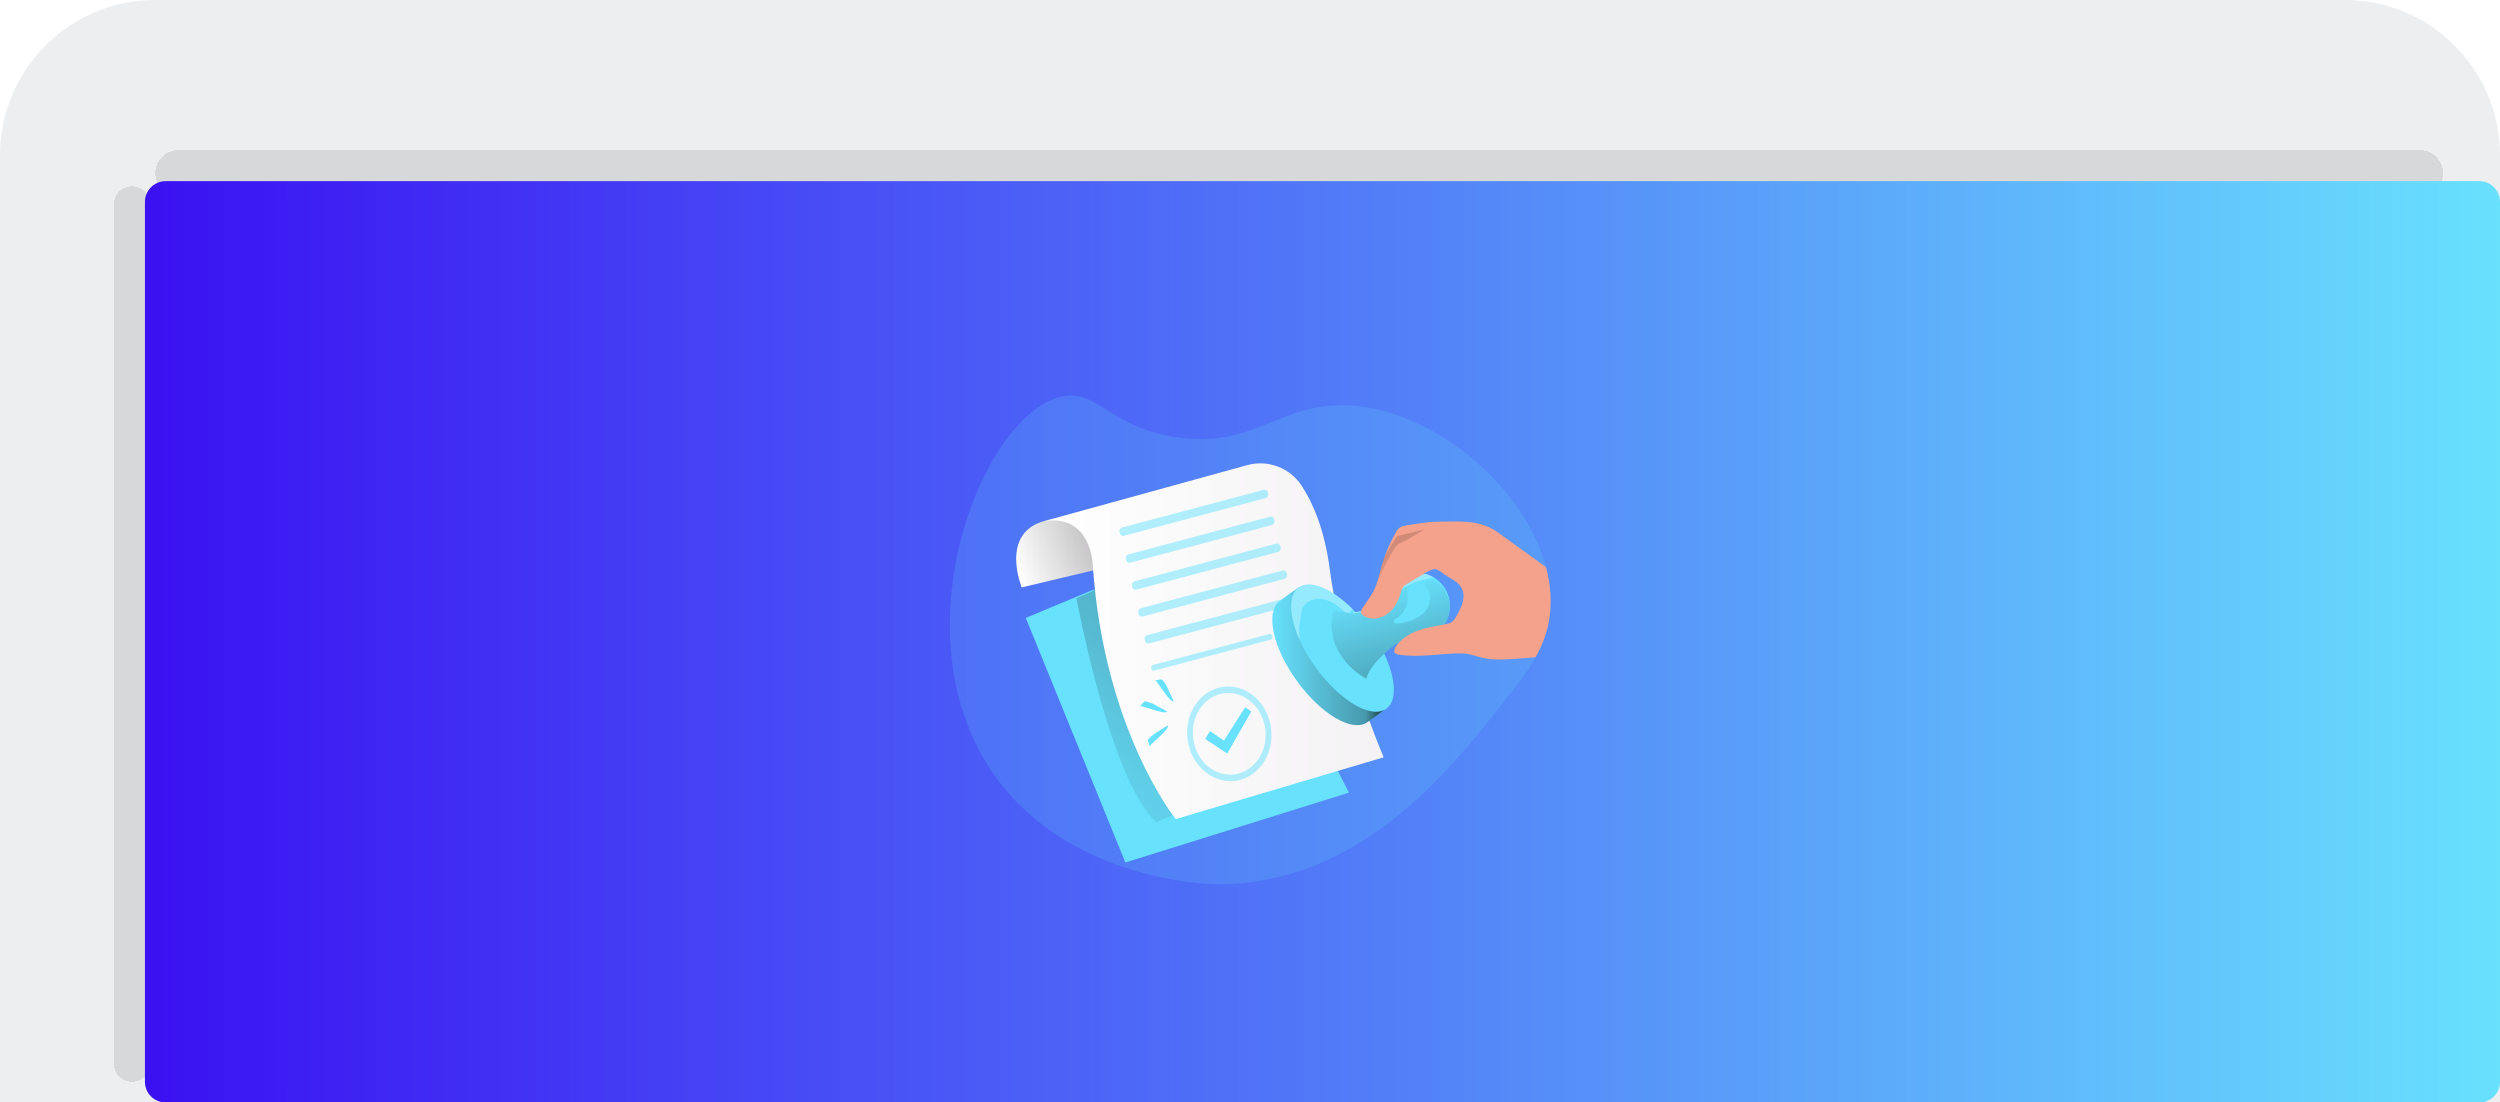 <svg width="483" height="213" viewBox="0 0 483 213" fill="none" xmlns="http://www.w3.org/2000/svg">
<path d="M0 30C0 13.431 13.431 0 30 0H453C469.569 0 483 13.431 483 30V213H0V30Z" fill="#ECEEF0"/>
<g filter="url(#filter0_d_9511_2041)">
<path d="M36 38.5C36 36.015 38.015 34 40.5 34H473.5C475.985 34 478 36.015 478 38.5V38.5C478 40.985 475.985 43 473.5 43H40.5C38.015 43 36 40.985 36 38.5V38.5Z" fill="#CFCFCF" fill-opacity="0.7" shape-rendering="crispEdges"/>
</g>
<g filter="url(#filter1_d_9511_2041)">
<path d="M31.5 213C29.567 213 28 211.433 28 209.5L28 43.5C28 41.567 29.567 40 31.5 40V40C33.433 40 35 41.567 35 43.5L35 209.5C35 211.433 33.433 213 31.5 213V213Z" fill="#CFCFCF" fill-opacity="0.7" shape-rendering="crispEdges"/>
</g>
<path d="M28 39C28 36.791 29.791 35 32 35H479C481.209 35 483 36.791 483 39V209C483 211.209 481.209 213 479 213H32C29.791 213 28 211.209 28 209V39Z" fill="url(#paint0_linear_9511_2041)"/>
<path opacity="0.18" d="M299.547 117.499C299.351 121.029 298.348 123.995 296.669 126.984C294.919 130.11 292.432 133.257 289.362 137.092C279.536 149.384 262.129 171.159 234.811 170.829C233.119 170.808 204.945 170.031 190.942 148.006C173.477 120.55 190.315 79.323 205.421 76.559C212.198 75.317 214.478 82.592 227.299 84.478C242.328 86.688 247.031 77.846 260.185 78.32C276.783 78.913 294.547 93.899 298.696 109.577C299.393 112.158 299.68 114.831 299.547 117.499Z" fill="#68E1FD"/>
<path d="M212.695 113.312L198.182 119.387L217.419 166.634L260.614 153.135L237.566 107.912L212.695 113.312Z" fill="#68E1FD"/>
<path d="M212.919 111.964L211.121 114.214L207.969 115.563C207.969 115.563 214.382 150.55 223.381 158.873L236.093 153.473L212.919 111.964Z" fill="url(#paint1_linear_9511_2041)"/>
<path d="M197.398 113.488L212.714 109.836C212.714 109.836 210.493 98.313 201.787 100.659C193.081 103.005 197.395 113.488 197.395 113.488H197.398Z" fill="url(#paint2_linear_9511_2041)"/>
<path d="M197.398 113.488L212.714 109.836C212.714 109.836 210.493 98.313 201.787 100.659C193.081 103.005 197.395 113.488 197.395 113.488H197.398Z" fill="url(#paint3_linear_9511_2041)"/>
<path d="M201.787 100.658C211.047 99.355 211.137 109.405 211.137 109.405C213.363 141.25 227.148 158.247 227.148 158.247L267.327 146.309C267.327 146.309 259.203 127.495 256.924 110.075C255.905 102.297 253.654 97.147 251.473 93.83C249.202 90.367 244.959 88.766 240.966 89.864L201.787 100.658Z" fill="url(#paint4_linear_9511_2041)"/>
<path opacity="0.51" d="M244.57 96.219L217.108 103.529C216.762 103.601 216.424 103.377 216.355 103.031C216.355 103.023 216.352 103.015 216.35 103.01L216.291 102.76C216.193 102.409 216.387 102.042 216.733 101.925L244.197 94.615C244.54 94.546 244.876 94.767 244.947 95.113C244.947 95.123 244.953 95.137 244.953 95.147L245.011 95.397C245.102 95.746 244.91 96.105 244.57 96.219Z" fill="#68E1FD"/>
<path opacity="0.51" d="M245.78 101.419L218.315 108.726C217.972 108.798 217.634 108.577 217.565 108.231C217.565 108.223 217.562 108.215 217.56 108.21L217.501 107.96C217.4 107.609 217.594 107.239 217.943 107.122L245.405 99.815C245.751 99.743 246.088 99.967 246.157 100.313C246.157 100.321 246.16 100.329 246.163 100.334L246.221 100.584C246.317 100.935 246.126 101.302 245.78 101.419Z" fill="#68E1FD"/>
<path opacity="0.51" d="M246.988 106.616L219.518 113.926C219.175 113.998 218.837 113.774 218.768 113.431C218.768 113.423 218.765 113.415 218.763 113.407L218.704 113.157C218.603 112.806 218.8 112.436 219.146 112.322L246.616 105.02C246.961 104.951 247.299 105.175 247.368 105.52C247.368 105.531 247.374 105.542 247.374 105.552L247.43 105.8C247.517 106.146 247.326 106.499 246.988 106.616Z" fill="#68E1FD"/>
<path opacity="0.51" d="M248.2 111.82L220.738 119.119C220.392 119.191 220.054 118.967 219.985 118.621C219.985 118.613 219.982 118.606 219.98 118.6L219.921 118.35C219.825 117.999 220.017 117.632 220.363 117.515L247.827 110.208C248.17 110.136 248.508 110.357 248.577 110.703C248.577 110.711 248.58 110.719 248.583 110.724L248.641 110.974C248.745 111.328 248.551 111.703 248.2 111.82Z" fill="#68E1FD"/>
<path opacity="0.51" d="M249.409 117.018L221.945 124.325C221.602 124.397 221.267 124.179 221.195 123.835C221.195 123.828 221.192 123.817 221.19 123.809L221.131 123.559C221.033 123.208 221.227 122.838 221.573 122.721L249.045 115.414C249.391 115.345 249.729 115.568 249.798 115.914C249.798 115.925 249.803 115.935 249.803 115.946L249.862 116.196C249.952 116.547 249.753 116.906 249.409 117.018Z" fill="#68E1FD"/>
<path opacity="0.51" d="M245.501 123.58L223.003 129.565C222.748 129.618 222.495 129.453 222.442 129.197C222.442 129.192 222.442 129.184 222.439 129.179L222.418 129.094C222.343 128.83 222.49 128.556 222.748 128.469L245.246 122.484C245.501 122.43 245.754 122.595 245.807 122.851C245.807 122.856 245.807 122.864 245.81 122.869L245.831 122.954C245.906 123.218 245.759 123.492 245.501 123.58Z" fill="#68E1FD"/>
<path opacity="0.51" d="M235.425 132.868C231.076 134.014 228.475 138.951 229.626 143.872C230.778 148.793 235.212 151.836 239.569 150.679C243.926 149.522 246.525 144.593 245.382 139.678C244.238 134.762 239.78 131.708 235.425 132.868ZM239.285 149.456C235.532 150.456 231.685 147.828 230.69 143.59C229.695 139.353 231.949 135.094 235.702 134.097C239.455 133.099 243.304 135.725 244.291 139.97C245.278 144.216 243.043 148.456 239.285 149.456Z" fill="#68E1FD"/>
<path d="M232.834 142.756L237.101 145.573L241.75 137.462L240.561 136.648L236.465 143.086L233.773 141.242L232.834 142.756Z" fill="#68E1FD"/>
<path d="M247.259 116.102C244.399 118.172 245.875 125.091 250.554 131.554C255.233 138.018 261.341 141.58 264.2 139.51C264.719 139.135 268.19 136.744 268.456 136.082C269.539 133.089 264.748 129.352 260.918 124.061C256.912 118.526 254.446 112.94 251.281 113.373C250.738 113.448 247.671 115.805 247.259 116.102Z" fill="#68E1FD"/>
<path d="M247.259 116.102C244.399 118.172 245.875 125.091 250.554 131.554C255.233 138.018 261.341 141.58 264.2 139.51C264.719 139.135 268.19 136.744 268.456 136.082C269.539 133.089 264.748 129.352 260.918 124.061C256.912 118.526 254.446 112.94 251.281 113.373C250.738 113.448 247.671 115.805 247.259 116.102Z" fill="url(#paint5_linear_9511_2041)"/>
<path d="M251.132 123.734C251.976 125.575 253.002 127.325 254.194 128.961C258.873 135.425 264.983 138.989 267.843 136.92C270.702 134.85 269.226 127.931 264.549 121.468C263.587 120.135 262.52 118.879 261.357 117.717C257.367 113.727 253.133 111.889 250.89 113.512C248.816 115.02 249.044 119.119 251.132 123.734Z" fill="#68E1FD"/>
<path opacity="0.3" d="M251.132 123.734C251.07 123.098 251.028 122.468 251.001 121.835C250.967 120.991 251.14 120.316 251.267 119.499C251.403 118.518 251.35 117.653 252.065 116.863C252.653 116.225 253.454 115.82 254.318 115.725C255.529 115.584 256.755 115.991 257.795 116.632C258.811 117.31 259.753 118.097 260.596 118.983C260.548 118.547 260.862 118.156 261.205 117.869C261.264 117.815 261.325 117.765 261.389 117.717C257.399 113.727 253.164 111.889 250.922 113.512C248.815 115.02 249.044 119.119 251.132 123.734Z" fill="white"/>
<path d="M279.498 119.917C278.413 122.154 275.976 123.697 273.465 123.551C270.954 123.405 269.382 124.439 267.568 126.171C266.076 127.597 264.543 129.132 263.972 131.111C261.62 129.85 259.694 127.921 258.439 125.567C257.231 123.208 256.875 120.383 257.667 117.853C258.827 118.279 260.067 118.446 261.298 118.351C264.03 118.151 266.693 116.733 267.884 114.281C269.438 111.075 273.298 109.737 276.503 111.291C276.503 111.291 276.505 111.291 276.508 111.291C276.673 111.371 276.838 111.461 276.995 111.557C279.873 113.27 280.961 116.901 279.498 119.915V119.917Z" fill="#68E1FD"/>
<path opacity="0.3" d="M276.995 111.554C275.636 111.82 273.934 112.272 273.62 112.386C271.795 113.057 270.154 114.153 268.832 115.578C268.004 116.475 267.433 117.595 266.236 118.05C265.571 118.289 264.863 118.374 264.161 118.3C263.895 118.276 263.608 118.236 263.331 118.238C262.738 118.238 262.166 118.47 261.573 118.526C261.429 118.539 261.357 118.457 261.277 118.353C261.852 118.228 262.445 118.207 263.02 118.05C263.6 117.895 264.163 117.68 264.701 117.409C265.767 116.879 266.685 116.097 267.377 115.129C267.568 114.855 267.738 114.568 267.885 114.267C269.438 111.062 273.298 109.724 276.503 111.277C276.503 111.277 276.506 111.277 276.508 111.277C276.673 111.368 276.838 111.458 276.995 111.551V111.554Z" fill="white"/>
<path d="M280.138 116.815C280.186 117.887 279.965 118.951 279.497 119.916C278.412 122.148 275.975 123.694 273.464 123.55C270.953 123.406 269.381 124.436 267.57 126.167C266.078 127.593 264.545 129.128 263.971 131.11C261.619 129.846 259.696 127.918 258.438 125.564C257.233 123.204 256.874 120.379 257.667 117.85C257.616 118.015 259.984 118.352 260.196 118.36C260.771 118.39 261.377 118.536 261.944 118.472C262.636 118.35 263.317 118.171 263.982 117.94C265.301 117.589 266.57 117.073 267.761 116.405C269.248 115.527 270.507 114.32 271.751 113.12C271.988 114.211 272.025 115.336 271.855 116.44C271.645 117.533 271.057 118.594 270.126 119.188C269.839 119.368 269.501 119.525 269.355 119.831C268.796 120.996 271.533 120.201 271.919 120.097C273.361 119.69 274.778 118.956 275.63 117.722C276.481 116.488 276.603 114.676 275.63 113.54C275.51 113.421 275.409 113.285 275.332 113.136C275.225 112.75 275.422 112.346 275.789 112.189C276.156 112.053 276.563 112.061 276.925 112.21C277.856 112.57 278.628 113.25 279.098 114.131C279.577 114.987 280.096 115.828 280.138 116.815Z" fill="url(#paint6_linear_9511_2041)"/>
<path d="M299.547 117.499C299.35 121.029 298.347 123.995 296.669 126.985L293.434 127.232C291.405 127.386 289.335 127.554 287.316 127.264C285.531 127.011 284.199 126.253 282.371 126.237C278.291 126.2 274.216 127.152 270.135 126.455C269.923 126.437 269.718 126.357 269.55 126.224C269.226 125.91 269.406 125.359 269.649 124.976C270.627 123.428 272.285 122.412 274.011 121.803C275.737 121.194 277.57 120.936 279.366 120.571C279.778 120.516 280.174 120.372 280.528 120.151C280.844 119.885 281.105 119.555 281.289 119.183C282.26 117.526 283.257 115.52 282.454 113.775C281.786 112.325 280.283 111.847 279.078 110.982C277.676 109.977 277.349 109.503 275.62 110.543L271.739 112.871C271.495 113.001 271.274 113.171 271.088 113.379C270.904 113.65 270.774 113.956 270.71 114.278C270.25 115.898 269.481 117.499 268.154 118.534C266.826 119.569 264.847 119.896 263.445 118.962C263.219 118.834 263.049 118.632 262.964 118.388C262.929 118.066 263.025 117.741 263.23 117.489C263.914 116.406 264.733 115.406 265.326 114.27C266.164 112.658 266.507 110.844 267.012 109.099C267.624 106.982 268.486 104.944 269.577 103.029C269.843 102.553 270.154 102.063 270.641 101.797C271.002 101.622 271.396 101.518 271.798 101.489C273.761 101.223 275.522 100.81 277.519 100.789C281.257 100.789 284.632 100.417 287.792 101.917C288.364 102.191 288.91 102.515 289.423 102.888L298.698 109.572C299.395 112.153 299.683 114.829 299.547 117.499Z" fill="#F4A28C"/>
<path d="M266.1 112.443C266.1 112.443 269.137 105.439 270.324 105.021C271.51 104.604 275.133 102.321 275.133 102.321L269.901 103.587C269.901 103.587 267.456 107.383 267.371 107.891C267.286 108.399 266.1 112.443 266.1 112.443Z" fill="url(#paint7_linear_9511_2041)"/>
<path d="M220.252 136.409L220.917 135.699C220.981 135.616 221.066 135.555 221.162 135.518C221.244 135.497 221.332 135.497 221.414 135.518C222.207 135.72 222.965 136.042 223.662 136.473C224.234 136.797 225.075 137.106 225.524 137.537C224.899 137.79 223.893 137.417 223.274 137.271C222.952 137.207 220.358 136.3 220.252 136.409Z" fill="#68E1FD"/>
<path d="M222.112 144.195L221.822 143.264C221.784 143.168 221.771 143.064 221.784 142.963C221.811 142.881 221.859 142.806 221.92 142.748C222.487 142.157 223.141 141.657 223.862 141.266C224.426 140.931 225.109 140.351 225.724 140.162C225.631 140.832 224.811 141.521 224.38 141.987C224.138 142.242 222.066 144.046 222.112 144.195Z" fill="#68E1FD"/>
<path d="M223.199 131.446L224.159 131.281C224.258 131.251 224.364 131.251 224.463 131.281C224.54 131.318 224.609 131.371 224.66 131.44C225.17 132.084 225.577 132.802 225.87 133.568C226.136 134.172 226.615 134.925 226.721 135.55C226.069 135.372 225.495 134.467 225.09 133.978C224.87 133.712 223.353 131.419 223.199 131.446Z" fill="#68E1FD"/>
<defs>
<filter id="filter0_d_9511_2041" x="26" y="25" width="452" height="18" filterUnits="userSpaceOnUse" color-interpolation-filters="sRGB">
<feFlood flood-opacity="0" result="BackgroundImageFix"/>
<feColorMatrix in="SourceAlpha" type="matrix" values="0 0 0 0 0 0 0 0 0 0 0 0 0 0 0 0 0 0 127 0" result="hardAlpha"/>
<feOffset dx="-6" dy="-5"/>
<feGaussianBlur stdDeviation="2"/>
<feComposite in2="hardAlpha" operator="out"/>
<feColorMatrix type="matrix" values="0 0 0 0 0.592 0 0 0 0 0.58 0 0 0 0 0.58 0 0 0 0.25 0"/>
<feBlend mode="normal" in2="BackgroundImageFix" result="effect1_dropShadow_9511_2041"/>
<feBlend mode="normal" in="SourceGraphic" in2="effect1_dropShadow_9511_2041" result="shape"/>
</filter>
<filter id="filter1_d_9511_2041" x="18" y="32" width="17" height="181" filterUnits="userSpaceOnUse" color-interpolation-filters="sRGB">
<feFlood flood-opacity="0" result="BackgroundImageFix"/>
<feColorMatrix in="SourceAlpha" type="matrix" values="0 0 0 0 0 0 0 0 0 0 0 0 0 0 0 0 0 0 127 0" result="hardAlpha"/>
<feOffset dx="-6" dy="-4"/>
<feGaussianBlur stdDeviation="2"/>
<feComposite in2="hardAlpha" operator="out"/>
<feColorMatrix type="matrix" values="0 0 0 0 0.593 0 0 0 0 0.581 0 0 0 0 0.581 0 0 0 0.25 0"/>
<feBlend mode="normal" in2="BackgroundImageFix" result="effect1_dropShadow_9511_2041"/>
<feBlend mode="normal" in="SourceGraphic" in2="effect1_dropShadow_9511_2041" result="shape"/>
</filter>
<linearGradient id="paint0_linear_9511_2041" x1="483" y1="124" x2="28" y2="124" gradientUnits="userSpaceOnUse">
<stop stop-color="#68E1FD"/>
<stop offset="1" stop-color="#3A11F2"/>
</linearGradient>
<linearGradient id="paint1_linear_9511_2041" x1="254.282" y1="91.883" x2="202.396" y2="160.477" gradientUnits="userSpaceOnUse">
<stop/>
<stop offset="0.08" stop-opacity="0.69"/>
<stop offset="0.21" stop-opacity="0.32"/>
<stop offset="1" stop-opacity="0"/>
</linearGradient>
<linearGradient id="paint2_linear_9511_2041" x1="196.329" y1="106.918" x2="212.714" y2="106.918" gradientUnits="userSpaceOnUse">
<stop stop-color="white"/>
<stop offset="1" stop-color="#F4F2F4"/>
</linearGradient>
<linearGradient id="paint3_linear_9511_2041" x1="225.567" y1="97.063" x2="196.459" y2="109.972" gradientUnits="userSpaceOnUse">
<stop/>
<stop offset="0.08" stop-opacity="0.69"/>
<stop offset="0.21" stop-opacity="0.32"/>
<stop offset="1" stop-opacity="0"/>
</linearGradient>
<linearGradient id="paint4_linear_9511_2041" x1="201.787" y1="123.886" x2="267.327" y2="123.886" gradientUnits="userSpaceOnUse">
<stop stop-color="white"/>
<stop offset="1" stop-color="#F4F2F4"/>
</linearGradient>
<linearGradient id="paint5_linear_9511_2041" x1="268.613" y1="126.724" x2="245.801" y2="126.724" gradientUnits="userSpaceOnUse">
<stop/>
<stop offset="0.08" stop-opacity="0.69"/>
<stop offset="0.21" stop-opacity="0.32"/>
<stop offset="1" stop-opacity="0"/>
</linearGradient>
<linearGradient id="paint6_linear_9511_2041" x1="274.416" y1="140.27" x2="266.964" y2="112.96" gradientUnits="userSpaceOnUse">
<stop/>
<stop offset="0.08" stop-opacity="0.69"/>
<stop offset="0.21" stop-opacity="0.32"/>
<stop offset="1" stop-opacity="0"/>
</linearGradient>
<linearGradient id="paint7_linear_9511_2041" x1="259.83" y1="79.759" x2="275.184" y2="119.074" gradientUnits="userSpaceOnUse">
<stop/>
<stop offset="0.08" stop-opacity="0.69"/>
<stop offset="0.21" stop-opacity="0.32"/>
<stop offset="1" stop-opacity="0"/>
</linearGradient>
</defs>
</svg>
